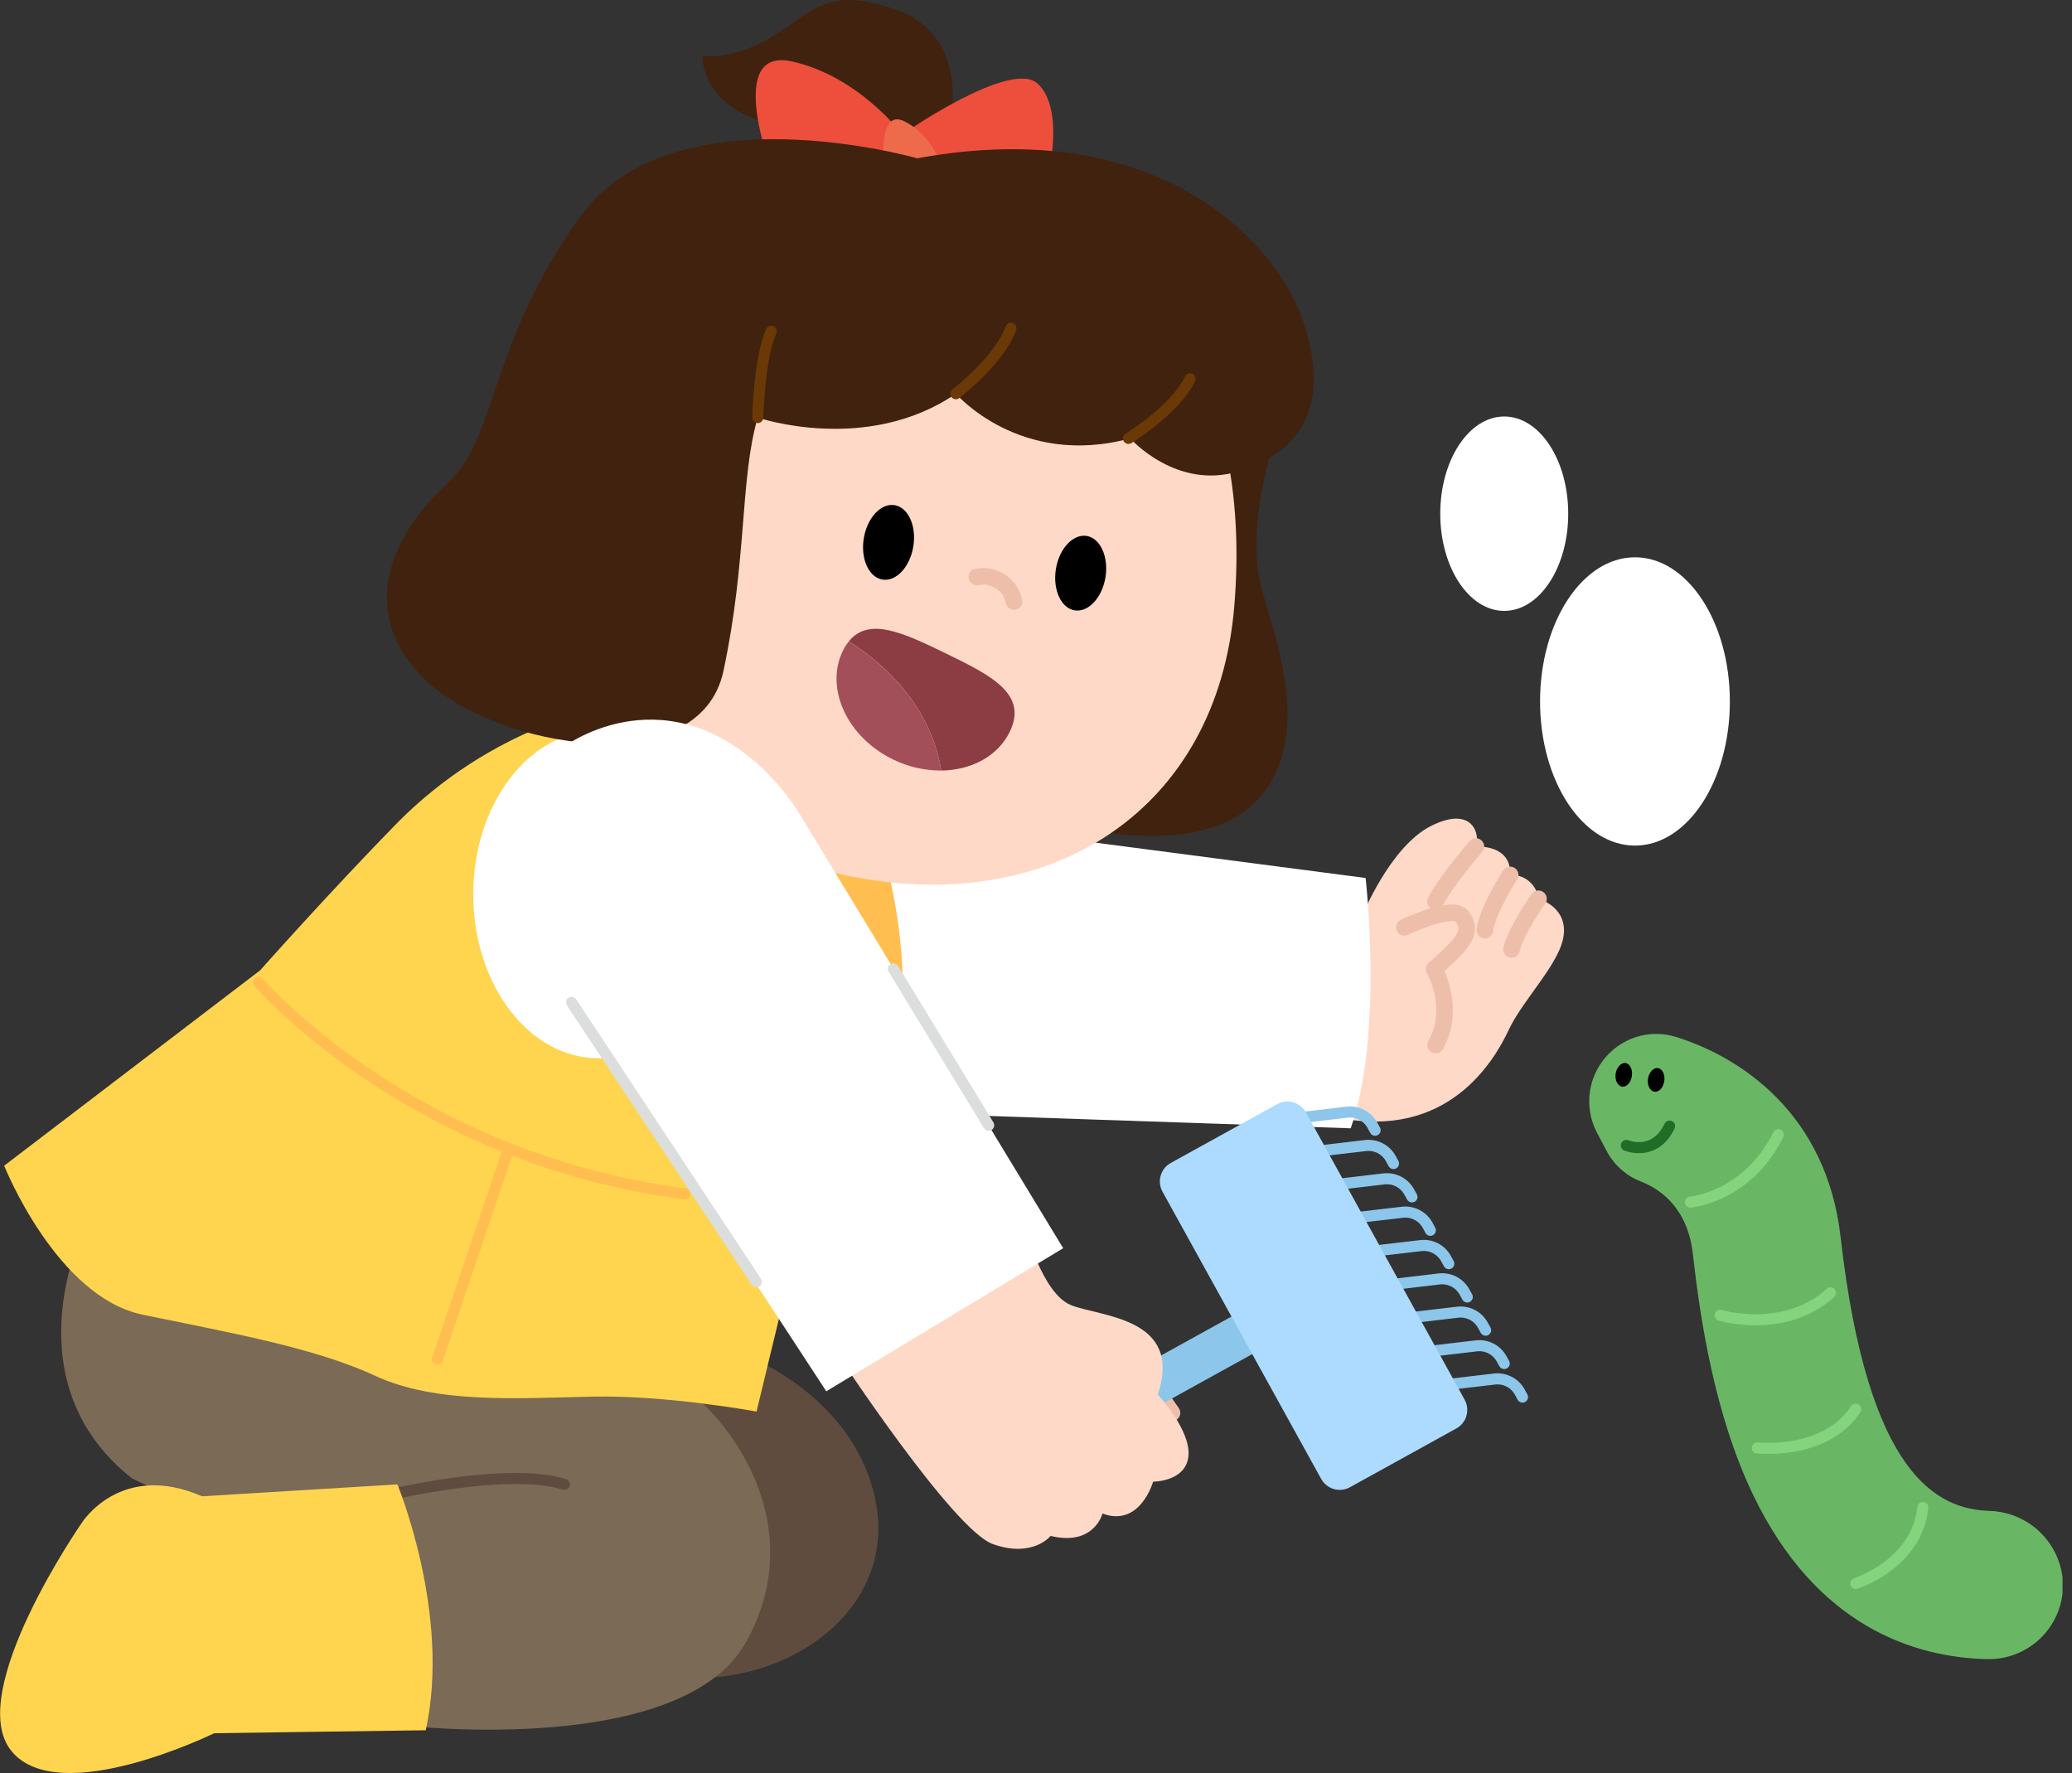 <svg width="187" height="160" viewBox="0 0 187 160" fill="none" xmlns="http://www.w3.org/2000/svg">
<rect x="0" y="0" width="187" height="160" fill="#333333" stroke="none"/>
<g clip-path="url(#clip0_125_7562)">
<path d="M67.584 122.445C67.584 122.445 77.128 126.092 79.012 135.393C80.897 144.693 72.155 151.575 62.472 151.435L54.272 121.181" fill="#604C3F"/>
<path d="M101.734 121.715L105.771 127.496" stroke="#EDBFAB" stroke-width="1.5" stroke-linecap="round" stroke-linejoin="round"/>
<path d="M14.066 115.4L31.549 95.899" stroke="#FFBE4F" stroke-linecap="round" stroke-linejoin="round"/>
<path d="M7.344 111.497C7.344 111.497 1.022 124.81 11.915 133.417L19.848 137.18L36.79 155.739C36.79 155.739 61.53 158.559 67.317 148.207C73.104 137.855 66.241 127.904 60.454 124.275C54.667 120.646 7.344 111.497 7.344 111.497Z" fill="#7A6A56"/>
<path d="M85.334 12.942C85.334 12.942 88.556 3.526 80.757 0.839C74.678 -1.258 73.499 0.972 69.736 3.27C65.973 5.568 63.414 5.021 63.414 5.021C63.414 5.021 63.013 9.726 70.137 11.337C75.14 12.357 80.229 12.894 85.334 12.942Z" fill="#40220F"/>
<path d="M69.602 15.227C69.602 15.227 65.432 4.2 71.481 5.544C77.529 6.887 81.432 12.133 81.432 12.133C81.432 12.133 91.249 5.276 93.668 7.562C96.088 9.847 94.61 15.762 94.61 15.762C94.61 15.762 77.535 18.723 69.602 15.227Z" fill="#ED4F3C"/>
<path d="M79.821 15.896C79.821 15.896 79.012 9.714 81.565 10.924C84.118 12.133 85.061 15.094 85.061 15.094L79.821 15.896Z" fill="#ED6A4B"/>
<path d="M122.847 82.86C122.847 82.86 125.4 76.404 129.169 74.526C132.938 72.647 133.607 75.328 133.199 76.404C133.199 76.404 136.427 76.137 136.294 78.957C136.913 78.922 137.523 79.126 137.998 79.526C138.473 79.926 138.776 80.492 138.847 81.109C138.847 81.109 141.406 81.784 141.132 84.337C140.859 86.89 137.485 90.118 136.16 92.945C134.835 95.771 130.646 102.896 120.695 100.847L122.847 82.86Z" fill="#FFD9C7"/>
<path d="M88.288 74.66L123.248 79.231C123.248 79.231 124.865 93.346 121.904 101.82L82.507 100.476L71.748 83.687L74.575 75.213L88.288 74.66Z" fill="white"/>
<path d="M79.955 77.748C79.955 77.748 82.107 85.547 81.299 92.27L68.533 79.766L69.202 75.869L79.955 77.748Z" fill="#FFBE4F"/>
<path d="M49.7 65.244C44.555 67.203 39.882 70.228 35.987 74.119C29.798 80.441 23.476 87.565 23.476 87.565L0.377 105.194C0.377 105.194 5.082 117.023 12.881 118.64C20.68 120.257 28.346 121.594 33.859 124.153C39.372 126.712 46.764 126.171 53.487 126.032C60.211 125.892 68.277 127.381 68.277 127.381L72.046 111.783L55.08 66.058L49.7 65.244Z" fill="#FFD54F"/>
<path d="M54.003 95.498C60.241 95.498 65.298 88.876 65.298 80.708C65.298 72.54 60.241 65.918 54.003 65.918C47.766 65.918 42.709 72.54 42.709 80.708C42.709 88.876 47.766 95.498 54.003 95.498Z" fill="white"/>
<path d="M114.646 41.044C114.646 41.044 112.494 48.035 113.837 53.007C115.181 57.979 118.7 66.861 113.296 72.374C107.892 77.888 95.552 74.252 95.552 74.252L91.127 38.217L114.646 41.044Z" fill="#40220F"/>
<path d="M111.389 54.782C109.832 73.073 94.976 82.574 77.098 79.146C60.825 76.015 49.227 63.414 52.133 45.287C55.038 27.16 70.655 14.595 87.019 17.215C103.383 19.835 113.152 34.017 111.389 54.782Z" fill="#FFD9C7"/>
<path d="M82.43 49.299C82.132 51.153 80.892 52.497 79.652 52.302C78.412 52.108 77.658 50.436 77.956 48.588C78.254 46.74 79.494 45.391 80.728 45.585C81.962 45.78 82.728 47.451 82.43 49.299Z" fill="black"/>
<path d="M99.773 52.077C99.475 53.931 98.229 55.275 96.995 55.08C95.761 54.885 95.001 53.214 95.293 51.366C95.585 49.518 96.837 48.168 98.071 48.363C99.305 48.557 100.065 50.253 99.773 52.077Z" fill="black"/>
<path d="M91.518 54.284C91.443 53.917 91.297 53.569 91.088 53.259C90.878 52.949 90.609 52.683 90.297 52.477C89.985 52.271 89.635 52.128 89.268 52.058C88.9 51.987 88.523 51.989 88.156 52.065" stroke="#EDBFAB" stroke-width="1.5" stroke-linecap="round" stroke-linejoin="round"/>
<path d="M68.386 37.682C68.386 37.682 78.204 41.044 86.27 35.531C86.27 35.531 92.057 42.254 102.002 39.561C102.002 39.561 106.172 44.272 111.82 42.521C117.467 40.77 120.02 36.606 117.734 29.342C115.449 22.078 104.829 10.249 82.775 14.285C82.775 14.285 60.727 7.963 52.381 19.531C44.035 31.099 44.989 39.427 40.278 43.731C35.567 48.035 31.944 55.159 38.4 61.359C44.855 67.56 63.141 70.636 65.292 60.551C67.444 50.466 66.776 43.196 68.386 37.682Z" fill="#40220F"/>
<path d="M117.078 100.895L121.576 100.361C122.028 100.309 122.485 100.392 122.89 100.6C123.294 100.808 123.628 101.13 123.85 101.528L124.105 101.99" stroke="#8CC6EA" stroke-linecap="round" stroke-linejoin="round"/>
<path d="M118.744 103.904L123.242 103.376C123.694 103.322 124.152 103.405 124.557 103.613C124.962 103.821 125.296 104.144 125.516 104.543L125.765 104.999" stroke="#8CC6EA" stroke-linecap="round" stroke-linejoin="round"/>
<path d="M120.41 106.914L124.902 106.385C125.354 106.332 125.812 106.414 126.217 106.622C126.622 106.83 126.956 107.154 127.176 107.552L127.431 108.008" stroke="#8CC6EA" stroke-linecap="round" stroke-linejoin="round"/>
<path d="M122.068 109.922L126.567 109.394C127.019 109.34 127.476 109.423 127.881 109.631C128.286 109.839 128.62 110.162 128.84 110.561L129.089 111.023" stroke="#8CC6EA" stroke-linecap="round" stroke-linejoin="round"/>
<path d="M123.734 112.931L128.233 112.403C128.684 112.349 129.141 112.432 129.545 112.639C129.949 112.847 130.282 113.171 130.5 113.57L130.755 114.032" stroke="#8CC6EA" stroke-linecap="round" stroke-linejoin="round"/>
<path d="M125.395 115.947L129.893 115.412C130.345 115.36 130.802 115.444 131.206 115.651C131.611 115.859 131.945 116.182 132.166 116.579L132.422 117.041" stroke="#8CC6EA" stroke-linecap="round" stroke-linejoin="round"/>
<path d="M127.059 118.943L131.557 118.414C132.008 118.361 132.465 118.443 132.869 118.651C133.273 118.859 133.606 119.183 133.824 119.581L134.08 120.037" stroke="#8CC6EA" stroke-linecap="round" stroke-linejoin="round"/>
<path d="M128.719 121.983L133.217 121.454C133.668 121.396 134.126 121.472 134.533 121.675C134.94 121.877 135.277 122.196 135.503 122.591L135.758 123.047" stroke="#8CC6EA" stroke-linecap="round" stroke-linejoin="round"/>
<path d="M130.385 124.974L134.883 124.445C135.335 124.392 135.793 124.474 136.198 124.682C136.602 124.89 136.936 125.214 137.157 125.612L137.406 126.074" stroke="#8CC6EA" stroke-linecap="round" stroke-linejoin="round"/>
<path d="M114.249 117.091L97.494 126.348L99.367 129.737L116.122 120.481L114.249 117.091Z" fill="#8CC6EA"/>
<path d="M115.269 99.64L105.665 104.946C104.742 105.455 104.407 106.617 104.917 107.539L119.239 133.462C119.749 134.385 120.91 134.719 121.833 134.21L131.437 128.904C132.359 128.394 132.694 127.233 132.184 126.31L117.863 100.387C117.353 99.465 116.192 99.13 115.269 99.64Z" fill="#ACDBFF"/>
<path d="M92.586 110.962C92.586 110.962 94.076 116.7 96.629 117.764C99.182 118.828 106.835 118.828 104.495 125.843C104.495 125.843 107.473 129.034 107.261 131.375C107.048 133.715 104.069 133.709 104.069 133.709C104.069 133.709 102.902 137.855 99.498 136.584C99.498 136.584 98.756 139.557 94.817 138.602C94.817 138.602 93.225 140.62 89.614 139.344C86.003 138.067 75.475 122.019 75.475 122.019L92.586 110.962Z" fill="#FFD9C7"/>
<path d="M50.775 67.462C50.775 67.462 59.474 60.776 68.641 69.177C70.103 70.537 71.364 72.099 72.385 73.815L95.953 112.64L74.574 125.551L51.614 90.458L50.775 67.462Z" fill="white"/>
<path d="M85.274 58.921C81.523 57.098 78.398 55.645 76.611 57.876C78.958 59.341 83.942 63.146 84.945 69.535C87.644 69.505 90.052 68.258 91.14 66.022C92.787 62.611 89.438 60.94 85.274 58.921Z" fill="#8C3C43"/>
<path d="M76.611 57.876C76.398 58.136 76.217 58.419 76.07 58.721C74.423 62.131 76.453 66.526 80.617 68.544C81.965 69.201 83.446 69.54 84.945 69.535C83.942 63.146 78.97 59.371 76.611 57.876Z" fill="#A34F59"/>
<path d="M86.264 35.53C86.264 35.53 90.166 32.57 91.242 29.616" stroke="#6A3906" stroke-linecap="round" stroke-linejoin="round"/>
<path d="M101.844 39.561C101.844 39.561 106.032 37.02 107.406 34.187" stroke="#6A3906" stroke-linecap="round" stroke-linejoin="round"/>
<path d="M68.387 37.682C68.387 37.682 68.526 32.303 69.603 29.883" stroke="#6A3906" stroke-linecap="round" stroke-linejoin="round"/>
<path d="M51.584 90.452L68.258 115.667" stroke="#DCDDDD" stroke-linecap="round" stroke-linejoin="round"/>
<path d="M23.342 88.641C23.342 88.641 36.922 104.506 61.802 107.734" stroke="#FFBE4F" stroke-linecap="round" stroke-linejoin="round"/>
<path d="M39.482 122.658L45.804 103.965" stroke="#FFBE4F" stroke-linecap="round" stroke-linejoin="round"/>
<path d="M80.629 87.431L89.23 101.546" stroke="#DCDDDD" stroke-linecap="round" stroke-linejoin="round"/>
<path d="M126.742 83.687C126.742 83.687 131.18 81.535 131.988 82.745C132.797 83.954 132.529 84.763 129.435 87.45C129.435 87.45 131.453 90.945 129.569 94.306" stroke="#EDBFAB" stroke-width="1.5" stroke-linecap="round" stroke-linejoin="round"/>
<path d="M133.198 76.392C133.198 76.392 130.511 79.486 129.551 81.371" stroke="#EDBFAB" stroke-width="1.5" stroke-linecap="round" stroke-linejoin="round"/>
<path d="M136.293 78.957C136.293 78.957 134.275 82.052 134.008 83.936" stroke="#EDBFAB" stroke-width="1.5" stroke-linecap="round" stroke-linejoin="round"/>
<path d="M138.846 81.109C138.846 81.109 136.827 83.936 136.414 85.681" stroke="#EDBFAB" stroke-width="1.5" stroke-linecap="round" stroke-linejoin="round"/>
<path d="M179.458 149.721H179.276C172.832 149.551 163.945 146.839 158.213 134.882C154.729 127.618 153.441 118.992 152.778 113.132C152.316 109.078 149.939 107.345 148.085 106.616C146.788 106.115 145.711 105.169 145.046 103.947L144.116 102.191C143.505 101.018 143.293 99.677 143.512 98.373C143.731 97.069 144.37 95.871 145.332 94.963C146.097 94.232 147.043 93.717 148.072 93.469C149.101 93.222 150.177 93.251 151.192 93.553C157.1 95.376 164.845 100.489 166.115 111.625C168.577 133.314 174.923 136.177 179.543 136.347C181.273 136.391 182.922 137.09 184.155 138.303C185.389 139.516 186.115 141.153 186.187 142.882C186.208 143.776 186.048 144.666 185.719 145.498C185.389 146.329 184.896 147.086 184.268 147.724C183.641 148.362 182.892 148.867 182.066 149.21C181.239 149.553 180.353 149.727 179.458 149.721Z" fill="#69B765"/>
<path d="M152.559 108.476C152.559 108.476 157.671 108.069 160.498 102.397" stroke="#84D37D" stroke-linecap="round" stroke-linejoin="round"/>
<path d="M155.252 118.694C155.252 118.694 161.033 120.439 165.203 116.676" stroke="#84D37D" stroke-linecap="round" stroke-linejoin="round"/>
<path d="M158.602 130.664C158.602 130.664 164.784 131.332 167.477 127.162" stroke="#84D37D" stroke-linecap="round" stroke-linejoin="round"/>
<path d="M167.488 142.894C167.488 142.894 173.002 141.149 173.537 136.037" stroke="#84D37D" stroke-linecap="round" stroke-linejoin="round"/>
<path d="M146.779 103.364C146.779 103.364 149.338 104.44 150.682 101.619" stroke="#206D27" stroke-linecap="round" stroke-linejoin="round"/>
<path d="M147.276 97.109C147.185 97.717 146.784 98.118 146.383 98.057C145.981 97.996 145.726 97.449 145.817 96.878C145.908 96.306 146.31 95.869 146.711 95.93C147.112 95.99 147.367 96.519 147.276 97.109Z" fill="black"/>
<path d="M150.201 97.565C150.109 98.173 149.708 98.574 149.301 98.513C148.894 98.452 148.644 97.905 148.736 97.334C148.827 96.762 149.234 96.325 149.635 96.385C150.036 96.446 150.292 96.975 150.201 97.565Z" fill="black"/>
<path d="M35.203 134.894C35.203 134.894 45.823 132.341 50.935 133.952" stroke="#604C3F" stroke-linecap="round" stroke-linejoin="round"/>
<path d="M18.237 135.028L35.865 133.952C35.865 133.952 40.728 145.654 38.425 156.14L19.331 156.407C19.331 156.407 5.35 163.27 1.04 158.024C-3.27 152.778 7.362 137.454 7.362 137.454C7.362 137.454 10.839 131.806 18.237 135.028Z" fill="#FFD54F"/>
<path d="M147.557 76.307C152.288 76.307 156.122 70.483 156.122 63.298C156.122 56.114 152.288 50.29 147.557 50.29C142.827 50.29 138.992 56.114 138.992 63.298C138.992 70.483 142.827 76.307 147.557 76.307Z" fill="white"/>
<path d="M135.759 55.128C138.949 55.128 141.534 51.201 141.534 46.357C141.534 41.512 138.949 37.585 135.759 37.585C132.57 37.585 129.984 41.512 129.984 46.357C129.984 51.201 132.57 55.128 135.759 55.128Z" fill="white"/>
</g>
<defs>
<clipPath id="clip0_125_7562">
<rect width="186.145" height="160" fill="white"/>
</clipPath>
</defs>
</svg>
